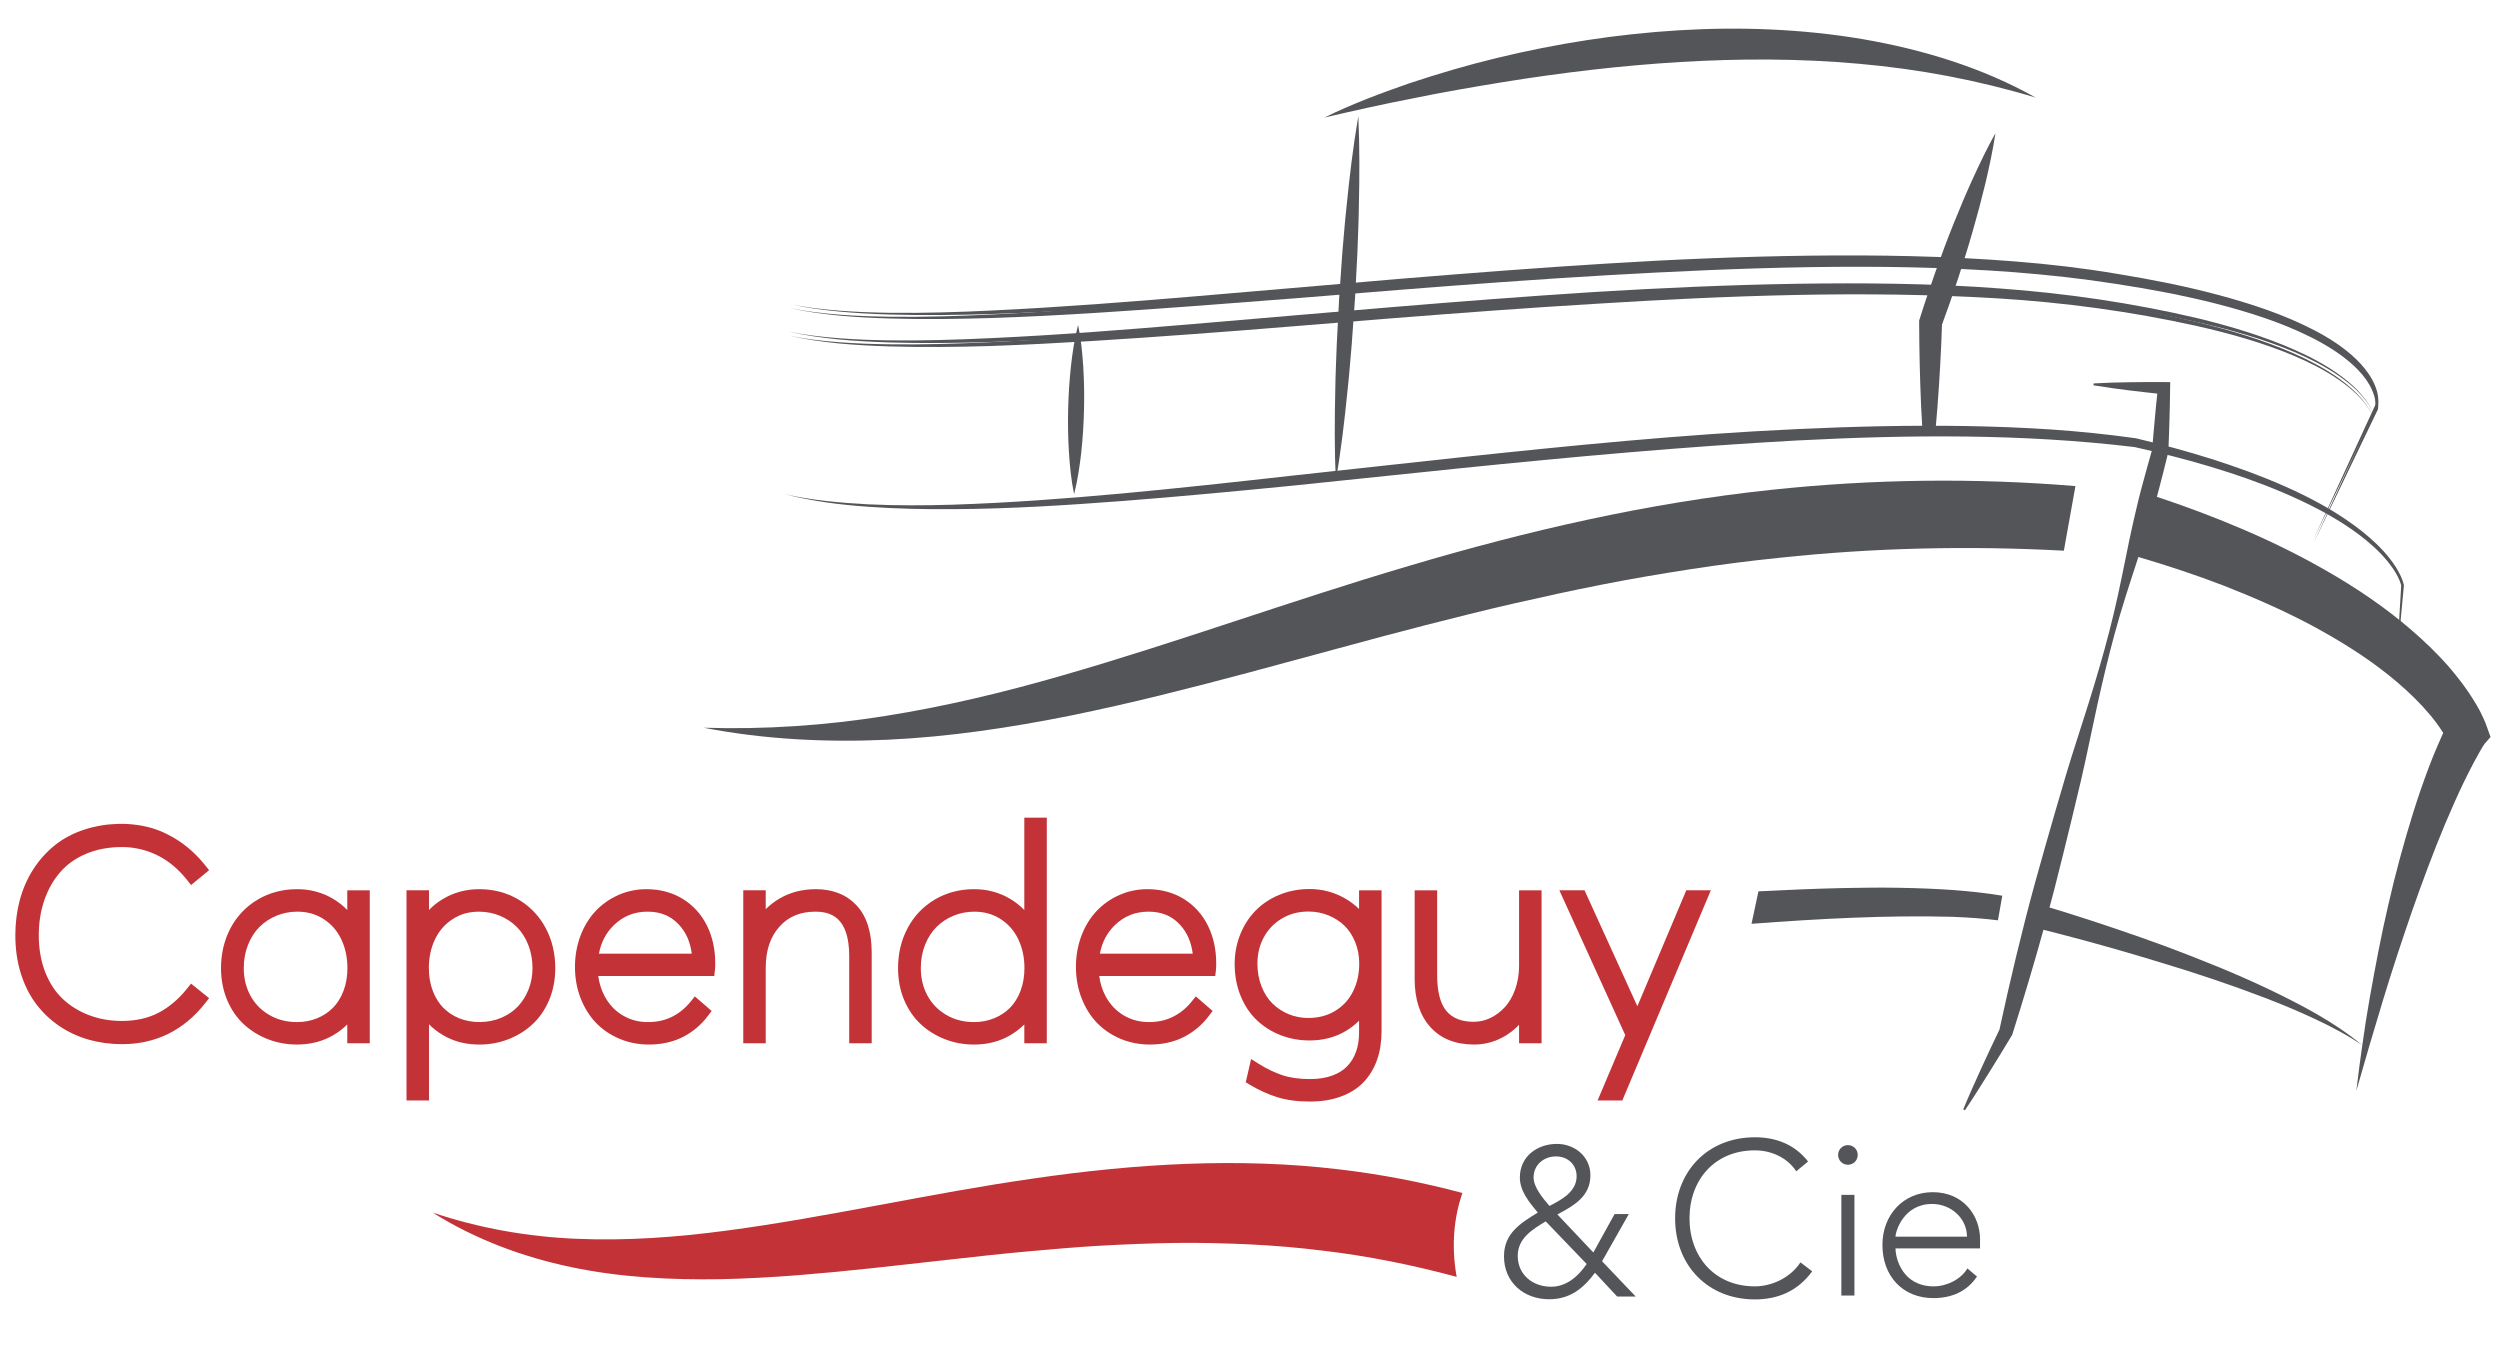 <?xml version="1.0" encoding="utf-8"?>
<!-- Generator: Adobe Illustrator 16.0.0, SVG Export Plug-In . SVG Version: 6.00 Build 0)  -->
<!DOCTYPE svg PUBLIC "-//W3C//DTD SVG 1.1//EN" "http://www.w3.org/Graphics/SVG/1.1/DTD/svg11.dtd">
<svg version="1.1" id="Calque_1" xmlns="http://www.w3.org/2000/svg" xmlns:xlink="http://www.w3.org/1999/xlink" x="0px" y="0px"
	 width="673.236px" height="363.268px" viewBox="0 0 673.236 363.268" enable-background="new 0 0 673.236 363.268"
	 xml:space="preserve">
<g id="Calque_1_1_">
</g>
<g id="Contour_MPS">
</g>
<g>
	<path fill="#535559" d="M238.947,199.206c16.62-0.754,33.132-3.251,49.397-6.509c8.129-1.665,16.218-3.498,24.235-5.477
		c8.019-1.979,16.004-4.039,23.944-6.169l23.761-6.422c7.879-2.146,15.773-4.273,23.654-6.289c7.888-2.006,15.775-4.007,23.675-5.81
		c7.896-1.803,15.802-3.532,23.732-5.09c7.932-1.564,15.872-2.91,23.833-4.14c7.973-1.235,15.945-2.266,23.956-3.079
		c25.45-2.73,51.075-3.292,76.655-1.922l3.117-17.4c-27.163-2.241-54.601-1.899-81.712,0.994
		c-33.311,3.495-65.987,11.053-97.683,20.473c-31.752,9.352-62.528,20.665-93.771,29.632c-15.617,4.5-31.392,8.296-47.438,10.823
		c-16.045,2.559-32.364,3.665-48.827,3.154C205.656,199.1,222.342,199.972,238.947,199.206"/>
	<path fill="#535559" d="M669.616,195.494l-0.267-0.718l-0.211-0.528l-0.423-0.958c-0.285-0.617-0.577-1.2-0.868-1.786
		c-0.606-1.139-1.235-2.231-1.913-3.274c-1.321-2.121-2.75-4.091-4.264-5.993c-2.988-3.795-6.33-7.214-9.832-10.406
		c-6.988-6.37-14.642-11.785-22.604-16.524c-7.973-4.744-16.223-8.892-24.64-12.508c-7.812-3.361-15.744-6.364-23.758-9.006
		c0.162-0.655,0.35-1.311,0.528-1.971c0.88-3.268,1.672-6.535,2.484-9.803l0.063-0.226l0.017-0.211
		c0.142-2.815,0.186-5.644,0.297-8.467c0.11-2.828,0.121-5.651,0.173-8.477l0.043-1.722l-1.602-0.029c-1.574-0.023-3.161,0-4.735,0
		c-1.593,0.022-3.179,0.022-4.775,0.051c-3.163,0.053-6.345,0.134-9.529,0.317l-0.031,0.509c3.143,0.519,6.292,0.957,9.439,1.349
		c1.592,0.205,3.155,0.368,4.752,0.556c0.983,0.11,1.993,0.22,2.993,0.332c-0.244,2.285-0.488,4.583-0.677,6.873
		c-0.245,2.731-0.509,5.461-0.709,8.194c-0.889,3.187-1.807,6.371-2.654,9.576c-0.9,3.245-1.649,6.551-2.409,9.817
		c-1.491,6.577-2.702,13.237-4.155,19.825c-2.859,13.191-6.87,26.092-11.031,38.922c-2.093,6.419-3.984,12.896-5.857,19.372
		c-1.872,6.485-3.736,12.974-5.524,19.472c-3.536,12.958-6.64,26.049-9.488,39.2c-1.682,3.495-3.321,7.006-4.945,10.539
		c-1.632,3.629-3.294,7.252-4.813,10.955l0.455,0.233c2.231-3.312,4.353-6.691,6.467-10.083c2.111-3.369,4.177-6.764,6.225-10.169
		l0.056-0.133l0.094-0.279c2.928-9.263,5.714-18.567,8.304-27.929l3.681,0.936c9.42,2.431,18.81,5.084,28.134,7.955
		c9.332,2.806,18.584,5.903,27.693,9.386c4.548,1.742,9.053,3.609,13.456,5.675c4.425,2.06,8.748,4.335,12.81,7.081
		c-7.568-6.287-16.426-10.853-25.266-15.104c-8.897-4.231-18.039-7.872-27.234-11.336c-9.246-3.406-18.56-6.532-27.957-9.477
		c-1.212-0.372-2.452-0.746-3.689-1.118c0.446-1.647,0.886-3.293,1.313-4.933c1.681-6.545,3.267-13.089,4.863-19.642
		c1.608-6.543,3.149-13.109,4.515-19.724c2.76-13.213,5.679-26.393,9.751-39.272c1.13-3.613,2.326-7.219,3.499-10.824
		c7.672,2.28,15.278,4.761,22.688,7.612c8.028,3.123,15.905,6.564,23.456,10.544c7.506,4.007,14.75,8.464,21.272,13.68
		c3.248,2.605,6.313,5.392,9.083,8.369c1.38,1.491,2.677,3.026,3.84,4.605c0.58,0.785,1.119,1.58,1.617,2.374
		c0.041,0.077,0.085,0.152,0.136,0.225l-0.095,0.17c-0.474,1.025-0.918,2.029-1.354,3.047c-0.889,2.03-1.687,4.055-2.463,6.085
		c-1.521,4.048-2.928,8.13-4.207,12.212c-2.549,8.201-4.78,16.426-6.665,24.717c-1.942,8.277-3.5,16.637-4.989,24.975
		c-0.747,4.172-1.394,8.359-1.977,12.543c-0.607,4.196-1.173,8.387-1.651,12.597l3.522-12.193l3.627-12.112
		c2.431-8.056,5.085-16.039,7.814-23.979c2.776-7.911,5.667-15.75,8.877-23.422c1.624-3.822,3.271-7.612,5.06-11.318
		c0.897-1.847,1.819-3.676,2.761-5.449c0.473-0.896,0.951-1.772,1.441-2.617l0.734-1.263l0.371-0.596
		c0.104-0.162,0.264-0.423,0.302-0.464l1.632-1.855L669.616,195.494z"/>
	<path fill="#535559" d="M359.733,129.504c-0.384-8.23-0.334-16.452-0.146-24.669c0.046-4.098,0.268-8.184,0.402-12.297l0.64-12.275
		l0.857-12.284c0.378-4.085,0.663-8.172,1.118-12.253c0.816-8.173,1.787-16.336,3.183-24.459c0.373,8.245,0.334,16.456,0.139,24.665
		c-0.05,4.104-0.266,8.2-0.39,12.297l-0.646,12.289l-0.884,12.277c-0.366,4.078-0.652,8.17-1.113,12.25
		C362.086,113.227,361.113,121.385,359.733,129.504"/>
	<path fill="#535559" d="M537.358,35.883c-0.667,4.519-1.647,8.924-2.654,13.313c-1.059,4.386-2.21,8.733-3.462,13.047
		c-1.223,4.313-2.575,8.59-3.973,12.852c-1.405,4.262-2.874,8.503-4.44,12.701l0.158-0.953c-0.244,7.586-0.655,15.174-1.241,22.771
		c-0.175,2.108-0.346,4.224-0.534,6.34c-0.165,1.667-3.383,1.638-3.505-0.034c-0.123-2.132-0.245-4.256-0.354-6.376
		c-0.334-7.604-0.509-15.209-0.535-22.802v-0.42l0.171-0.532c1.337-4.281,2.795-8.516,4.279-12.758
		c1.52-4.217,3.065-8.418,4.739-12.579c1.671-4.173,3.421-8.317,5.292-12.416C533.179,43.947,535.111,39.866,537.358,35.883"/>
	<path fill="#535559" d="M289.249,133.073c-0.797-3.833-1.166-7.631-1.399-11.437c-0.238-3.807-0.29-7.6-0.205-11.403
		c0.097-3.796,0.33-7.592,0.729-11.374c0.415-3.794,0.973-7.575,1.946-11.359c0.8,3.82,1.169,7.635,1.405,11.423
		c0.232,3.823,0.29,7.625,0.192,11.415c-0.094,3.786-0.32,7.586-0.726,11.38C290.756,125.506,290.214,129.298,289.249,133.073"/>
	<path fill="#535559" d="M356.674,31.648c7.371-3.642,15.072-6.508,22.816-9.205c7.8-2.585,15.688-4.922,23.682-6.846
		c15.986-3.875,32.338-6.429,48.851-7.434c16.47-0.993,33.148-0.392,49.478,2.36c16.308,2.795,32.4,7.708,46.701,15.759
		c-15.685-4.739-31.546-7.692-47.555-9.107c-16.01-1.438-32.077-1.438-48.117-0.479c-16.051,0.962-32.058,2.871-48.028,5.459
		c-7.97,1.304-15.97,2.673-23.926,4.32C372.596,28.014,364.668,29.789,356.674,31.648"/>
	<path fill="#535559" d="M212.358,81.81c4.5,0.98,9.07,1.491,13.644,1.852c4.584,0.353,9.181,0.513,13.771,0.577
		c9.181,0.1,18.374-0.18,27.545-0.633c18.335-0.88,36.671-2.298,54.986-3.847l54.949-4.695c18.33-1.507,36.654-2.928,55.021-4.061
		c18.357-1.152,36.743-1.923,55.143-2.156c18.404-0.223,36.838,0.085,55.189,1.555c9.194,0.724,18.362,1.792,27.449,3.33
		c9.083,1.48,18.149,3.256,27.054,5.618c8.911,2.382,17.732,5.257,25.979,9.502c4.104,2.14,8.059,4.647,11.421,7.88
		c1.67,1.635,3.199,3.459,4.323,5.521c1.101,2.068,1.908,4.389,1.546,6.863v0.023l-0.022,0.059l-17.393,36.155l16.774-36.464
		l-0.037,0.082c0.16-1.017,0-2.181-0.284-3.243c-0.296-1.075-0.763-2.1-1.291-3.083c-1.111-1.95-2.593-3.689-4.256-5.227
		c-3.329-3.078-7.263-5.488-11.313-7.556c-8.16-4.108-16.935-6.89-25.803-9.163c-8.875-2.251-17.898-3.939-26.957-5.313
		c-9.061-1.428-18.176-2.427-27.322-3.152c-18.292-1.396-36.681-1.646-55.024-1.357c-18.359,0.289-36.713,1.152-55.059,2.187
		c-18.336,1.074-36.663,2.432-54.983,3.881l-27.491,2.231l-27.494,2.113c-18.339,1.349-36.683,2.659-55.074,3.264
		c-9.186,0.288-18.386,0.422-27.588,0.153c-4.598-0.133-9.193-0.374-13.777-0.811C221.418,83.476,216.836,82.857,212.358,81.81"/>
	<path fill="#535559" d="M212.358,82.878c4.5,0.97,9.07,1.492,13.644,1.855c4.584,0.36,9.181,0.505,13.771,0.563
		c9.181,0.114,18.374-0.174,27.545-0.622c18.335-0.885,36.671-2.298,54.986-3.84l54.949-4.702
		c18.33-1.501,36.654-2.927,55.021-4.055c18.357-1.158,36.743-1.929,55.143-2.167c18.404-0.222,36.838,0.094,55.189,1.56
		c9.194,0.718,18.362,1.799,27.449,3.325c9.083,1.481,18.149,3.263,27.054,5.62c8.911,2.388,17.732,5.258,25.979,9.507
		c4.104,2.135,8.059,4.647,11.421,7.891c1.67,1.624,3.199,3.436,4.323,5.5c1.101,2.087,1.908,4.4,1.546,6.884v0.018l-0.022,0.041
		l-17.393,36.162l16.774-36.449l-0.037,0.064c0.16-1.01,0-2.189-0.284-3.236c-0.296-1.077-0.763-2.11-1.291-3.087
		c-1.111-1.951-2.593-3.675-4.256-5.214c-3.329-3.097-7.263-5.496-11.313-7.57c-8.16-4.108-16.935-6.878-25.803-9.157
		c-8.875-2.25-17.898-3.944-26.957-5.319c-9.061-1.428-18.176-2.42-27.322-3.139c-18.292-1.397-36.681-1.646-55.024-1.374
		c-18.359,0.291-36.713,1.151-55.059,2.204c-18.336,1.071-36.663,2.432-54.983,3.875l-27.491,2.226l-27.494,2.116
		c-18.339,1.346-36.683,2.662-55.074,3.271c-9.186,0.279-18.386,0.419-27.588,0.138c-4.598-0.122-9.193-0.357-13.777-0.789
		C221.418,84.533,216.836,83.925,212.358,82.878"/>
	<path fill="#535559" d="M211.292,133.073c7.422,1.677,15.021,2.342,22.584,2.742c7.588,0.357,15.186,0.323,22.761,0.093
		c15.181-0.503,30.334-1.629,45.466-3.015c15.121-1.396,30.231-3.051,45.328-4.747l45.351-4.939
		c30.243-3.22,60.523-6.243,90.978-7.645c15.192-0.713,30.441-1.085,45.688-0.834c7.625,0.13,15.236,0.422,22.839,0.924
		c7.625,0.52,15.216,1.301,22.775,2.353h0.066l0.046,0.017c6.857,1.633,13.668,3.456,20.412,5.588
		c6.71,2.135,13.354,4.537,19.816,7.406c6.471,2.866,12.741,6.213,18.472,10.384c2.866,2.093,5.587,4.396,7.993,7.016
		c1.188,1.317,2.306,2.716,3.268,4.224c0.946,1.523,1.808,3.095,2.216,4.939l0.016,0.022l-0.005,0.068
		c-0.578,6.281-1.179,12.542-1.811,18.832c0.347-6.305,0.693-12.599,1.087-18.899v0.079c-0.394-1.58-1.27-3.156-2.216-4.563
		c-0.978-1.425-2.09-2.754-3.293-4.009c-2.402-2.502-5.129-4.693-7.999-6.672c-5.726-3.955-12.007-7.083-18.422-9.828
		c-6.432-2.731-13.041-5.016-19.734-7.015c-6.709-2.01-13.501-3.718-20.334-5.241l0.105,0.033
		c-30.082-3.606-60.545-3.336-90.844-1.765c-30.315,1.661-60.57,4.413-90.814,7.499l-45.361,4.707
		c-15.136,1.488-30.279,2.921-45.455,4.095c-15.17,1.152-30.367,2.119-45.603,2.193c-7.607,0.063-15.235-0.103-22.829-0.638
		C226.253,135.939,218.662,134.977,211.292,133.073"/>
	<path fill="#535559" d="M212.358,89.287c4.446,0.93,8.957,1.447,13.473,1.793c4.511,0.347,9.048,0.512,13.576,0.575
		c9.049,0.117,18.12-0.159,27.162-0.586c18.12-0.82,36.195-2.253,54.264-3.769c36.146-3.045,72.277-6.36,108.507-8.666
		c18.106-1.1,36.243-1.914,54.407-2.214c18.158-0.265,36.332-0.135,54.456,1.236c18.123,1.299,36.169,3.928,53.861,8.103
		c8.82,2.162,17.575,4.786,25.888,8.46c4.155,1.844,8.214,3.982,11.915,6.631c3.657,2.653,7.129,5.851,9.072,9.987
		c-2.056-4.083-5.553-7.174-9.253-9.724c-3.739-2.571-7.801-4.603-11.936-6.376c-8.354-3.503-17.101-5.952-25.917-7.956
		c-17.673-3.944-35.677-6.383-53.741-7.487c-36.158-2.204-72.451-0.788-108.618,1.466c-18.118,1.076-36.174,2.431-54.271,3.871
		c-18.075,1.417-36.143,2.996-54.236,4.306c-18.094,1.312-36.206,2.56-54.355,3.168c-9.06,0.287-18.146,0.386-27.224,0.112
		C230.33,91.902,221.212,91.326,212.358,89.287"/>
	<path fill="#535559" d="M212.358,90.349c4.441,0.953,8.951,1.457,13.462,1.802c4.511,0.339,9.039,0.514,13.554,0.566
		c9.068,0.133,18.117-0.153,27.169-0.566c18.089-0.835,36.16-2.262,54.214-3.777c36.116-3.054,72.22-6.357,108.432-8.672
		c18.099-1.081,36.226-1.902,54.368-2.204c18.133-0.281,36.302-0.146,54.424,1.205c18.112,1.298,36.13,3.917,53.831,8.061
		c8.808,2.154,17.555,4.764,25.887,8.414c4.143,1.837,8.203,3.945,11.938,6.57c3.64,2.63,7.147,5.777,9.167,9.877
		c-2.117-4.05-5.68-7.096-9.364-9.618c-3.748-2.537-7.799-4.555-11.974-6.313c-8.344-3.484-17.088-5.92-25.885-7.908
		c-17.68-3.923-35.679-6.349-53.717-7.443c-36.135-2.173-72.403-0.752-108.548,1.491c-18.087,1.088-36.15,2.438-54.224,3.864
		c-18.07,1.421-36.115,3.004-54.203,4.303c-18.089,1.322-36.179,2.554-54.321,3.184c-9.054,0.27-18.124,0.375-27.195,0.1
		C230.325,92.982,221.212,92.395,212.358,90.349"/>
	<path fill="#535559" d="M523.059,87.181c0.039-0.13,0.087-0.275,0.15-0.416l0.016-0.489L523.059,87.181z"/>
	<path fill="#535559" d="M526.154,239.692c-4.969-0.354-9.924-0.534-14.865-0.619c-4.943-0.083-9.883-0.036-14.81,0.074
		c-7.665,0.165-15.304,0.493-22.94,0.889l-1.865,8.74c18.07-1.355,36.192-2.358,54.096-1.885c4.111,0.16,8.227,0.44,12.266,0.944
		l1.173-6.625C534.853,240.486,530.494,240.031,526.154,239.692"/>
	<path fill="#C23236" d="M393.815,321.259c-10.831-2.897-21.879-5.017-33.082-6.341c-26.961-3.239-54.796-1.591-82.48,2.454
		c-27.709,3.949-55.323,10.415-82.507,14.015c-13.586,1.815-27.076,2.781-40.359,2.218c-13.273-0.539-26.285-2.841-38.868-7.063
		c11.494,7.215,24.136,11.91,37.247,14.675c13.14,2.776,26.768,3.484,40.443,3.261c6.85-0.161,13.719-0.528,20.588-1.068
		c6.88-0.558,13.75-1.208,20.614-1.957l20.545-2.277c6.815-0.776,13.63-1.525,20.41-2.141c6.781-0.613,13.543-1.226,20.278-1.596
		c6.717-0.37,13.417-0.635,20.083-0.731c6.65-0.082,13.259,0.097,19.838,0.396c6.587,0.328,13.12,0.863,19.581,1.679
		c12.267,1.432,24.291,3.88,36.13,7.066C390.721,335.19,391.639,327.586,393.815,321.259"/>
	<path fill="#C23236" d="M50.357,266.242c-2.218,2.788-4.787,4.967-7.624,6.47c-2.792,1.467-6.128,2.225-9.9,2.225
		c-3.144,0-6.104-0.515-8.805-1.54c-2.694-1.019-5.08-2.479-7.091-4.356c-1.999-1.859-3.584-4.283-4.736-7.195
		c-1.169-2.959-1.76-6.324-1.76-9.985c0-3.41,0.511-6.612,1.521-9.504c0.995-2.886,2.437-5.418,4.284-7.527
		c1.813-2.087,4.158-3.742,6.964-4.923c2.847-1.194,6.078-1.802,9.624-1.802c3.31,0,6.5,0.734,9.478,2.186
		c2.977,1.453,5.682,3.695,8.046,6.66l1.095,1.38l4.853-3.991l-1.063-1.333c-1.998-2.506-4.267-4.624-6.744-6.316
		c-2.483-1.694-5.053-2.937-7.634-3.698c-5.907-1.718-12.632-1.4-18.064,0.384c-3.105,1.007-5.84,2.462-8.117,4.307
		c-2.263,1.841-4.223,4.04-5.8,6.535c-1.584,2.494-2.788,5.271-3.579,8.264c-0.781,2.954-1.176,6.115-1.176,9.38
		c0,3.656,0.493,7.1,1.458,10.222c0.982,3.153,2.375,5.94,4.131,8.269c1.749,2.317,3.86,4.321,6.259,5.956
		c2.405,1.625,5.066,2.859,7.916,3.667c2.827,0.805,5.831,1.212,8.943,1.212c9.101,0,16.65-3.711,22.414-11.038l1.063-1.351
		l-4.863-3.917L50.357,266.242z"/>
	<path fill="#C23236" d="M79.981,275.242c-2.814,0-5.333-0.655-7.513-1.946c-2.201-1.301-3.852-3.003-5.039-5.195
		c-1.188-2.19-1.786-4.676-1.786-7.39c0-2.271,0.393-4.396,1.168-6.325c0.764-1.903,1.799-3.516,3.087-4.786
		c1.288-1.279,2.825-2.289,4.563-3.013c1.757-0.713,3.632-1.085,5.595-1.085c2.694,0,5.018,0.657,7.092,2.005
		c2.087,1.348,3.638,3.124,4.739,5.409c1.105,2.31,1.669,4.932,1.669,7.795c0,2.231-0.358,4.306-1.063,6.15
		c-0.696,1.811-1.65,3.341-2.841,4.543c-1.198,1.201-2.638,2.151-4.283,2.822C83.708,274.898,81.9,275.242,79.981,275.242
		 M93.519,245.059c-1.133-1.168-2.404-2.175-3.822-3.01c-2.903-1.729-6.165-2.601-9.678-2.601c-3.892,0-7.458,0.938-10.594,2.791
		c-3.14,1.852-5.605,4.436-7.335,7.688c-1.702,3.22-2.573,6.839-2.573,10.782c0,3.054,0.545,5.913,1.614,8.498
		c1.073,2.602,2.58,4.804,4.461,6.563c1.865,1.747,4.055,3.105,6.522,4.071c2.457,0.964,5.097,1.445,7.868,1.445
		c3.659,0,6.988-0.859,9.864-2.579c1.361-0.797,2.584-1.749,3.673-2.838v5.08h6.056v-41.193h-6.056V245.059z"/>
	<path fill="#C23236" d="M123.675,274.231c-1.651-0.676-3.091-1.626-4.283-2.821c-1.19-1.213-2.142-2.738-2.836-4.546
		c-0.71-1.853-1.067-3.916-1.067-6.158c0-2.858,0.563-5.48,1.675-7.79c1.1-2.285,2.648-4.056,4.735-5.403
		c2.074-1.354,4.397-2.005,7.092-2.005c1.957,0,3.847,0.366,5.587,1.084c1.74,0.719,3.283,1.724,4.571,3.008
		c1.273,1.276,2.323,2.883,3.09,4.791c0.77,1.924,1.166,4.056,1.166,6.315c0,2.032-0.358,3.955-1.058,5.737
		c-0.705,1.773-1.675,3.31-2.896,4.61c-1.209,1.28-2.725,2.292-4.505,3.056C131.523,275.544,127.155,275.626,123.675,274.231
		 M139.612,242.234c-3.129-1.848-6.696-2.785-10.586-2.785c-3.538,0-6.82,0.888-9.759,2.646c-1.382,0.818-2.636,1.809-3.738,2.955
		v-5.298h-6.059v56.594h6.059v-20.501c1.08,1.084,2.291,2.029,3.635,2.838c2.868,1.735,6.203,2.613,9.906,2.613
		c2.76,0,5.411-0.488,7.869-1.452c2.456-0.96,4.655-2.324,6.506-4.066c1.89-1.765,3.397-3.973,4.473-6.568
		c1.071-2.585,1.613-5.439,1.613-8.503c0-3.938-0.867-7.558-2.575-10.783C145.22,246.676,142.751,244.092,139.612,242.234"/>
	<path fill="#C23236" d="M161.291,256.815c0.58-3.103,1.914-5.64,4.044-7.697c2.524-2.432,5.482-3.616,9.06-3.616
		c3.497,0,6.267,1.15,8.447,3.516c1.898,2.041,3.031,4.604,3.448,7.798H161.291z M183.845,242.066
		c-2.819-1.735-6.123-2.617-9.792-2.617c-2.646,0-5.178,0.533-7.534,1.577c-2.34,1.035-4.403,2.485-6.118,4.308
		c-1.719,1.824-3.097,4.061-4.086,6.671c-0.978,2.597-1.479,5.407-1.479,8.366c0,2.985,0.502,5.813,1.502,8.395
		c1.008,2.601,2.406,4.849,4.166,6.684c1.767,1.83,3.91,3.276,6.362,4.307c2.449,1.026,5.105,1.533,7.902,1.533
		c3.372,0,6.446-0.682,9.125-2.037c2.673-1.36,4.955-3.285,6.777-5.723l0.97-1.29l-4.522-3.912l-1.133,1.407
		c-1.377,1.715-3.052,3.082-4.982,4.064c-1.911,0.962-4.096,1.443-6.504,1.443c-2.54,0-4.763-0.599-6.806-1.808
		c-2.044-1.212-3.594-2.865-4.795-5.028c-0.925-1.682-1.521-3.555-1.792-5.573h31.245l0.171-1.548
		c0.062-0.508,0.092-1.115,0.092-1.826c0-3.772-0.746-7.199-2.231-10.191C188.876,246.222,186.669,243.799,183.845,242.066"/>
	<path fill="#C23236" d="M219.677,239.449c-3.611,0-6.908,0.851-9.782,2.539c-1.365,0.797-2.591,1.743-3.687,2.85v-5.086h-6.05v41.2
		h6.05v-20.386c0-4.607,1.247-8.307,3.697-11.027c2.44-2.714,5.588-4.031,9.619-4.031c3.937,0,9.166,1.244,9.166,11.981v23.463
		h6.054v-24.448c0-5.502-1.356-9.746-4.029-12.641C227.999,240.934,224.291,239.449,219.677,239.449"/>
	<path fill="#C23236" d="M262.303,275.242c-2.807,0-5.336-0.655-7.51-1.946c-2.185-1.29-3.871-3.033-5.039-5.195
		c-1.19-2.193-1.787-4.681-1.787-7.395c0-2.266,0.393-4.392,1.16-6.315c0.771-1.908,1.815-3.521,3.097-4.791
		c1.284-1.284,2.823-2.289,4.566-3.008c1.747-0.718,3.62-1.084,5.587-1.084c2.656,0,5.047,0.667,7.092,1.999
		c2.092,1.354,3.637,3.124,4.737,5.409c1.11,2.314,1.67,4.934,1.67,7.79c0,2.242-0.355,4.306-1.068,6.158
		c-0.684,1.808-1.647,3.333-2.832,4.546c-1.202,1.197-2.647,2.146-4.289,2.816C266.032,274.898,264.219,275.242,262.303,275.242
		 M275.841,245.065c-1.139-1.174-2.407-2.175-3.823-3.01c-2.905-1.735-6.165-2.606-9.677-2.606c-3.898,0-7.46,0.935-10.597,2.791
		c-3.134,1.852-5.603,4.436-7.328,7.693c-1.713,3.215-2.574,6.839-2.574,10.772c0,3.069,0.531,5.918,1.605,8.503
		c1.083,2.602,2.587,4.804,4.473,6.565c1.859,1.745,4.048,3.109,6.511,4.069c2.456,0.969,5.107,1.452,7.873,1.452
		c3.67,0,6.989-0.86,9.87-2.586c1.358-0.802,2.575-1.754,3.668-2.838v5.08h6.05V220.19h-6.05V245.065z"/>
	<path fill="#C23236" d="M296.193,256.815c0.587-3.103,1.916-5.64,4.051-7.697c2.523-2.432,5.488-3.616,9.06-3.616
		c3.501,0,6.267,1.15,8.452,3.516c1.893,2.041,3.02,4.604,3.441,7.798H296.193z M318.754,242.066
		c-2.82-1.735-6.125-2.617-9.792-2.617c-2.647,0-5.178,0.533-7.537,1.577c-2.333,1.035-4.392,2.485-6.116,4.308
		c-1.724,1.813-3.096,4.061-4.09,6.671c-0.973,2.597-1.476,5.407-1.476,8.366c0,2.99,0.508,5.813,1.502,8.395
		c1.005,2.606,2.411,4.849,4.167,6.684c1.772,1.83,3.909,3.276,6.361,4.307c2.449,1.026,5.1,1.533,7.897,1.533
		c3.378,0,6.452-0.682,9.125-2.037c2.673-1.36,4.953-3.285,6.783-5.723l0.976-1.285l-4.527-3.917l-1.134,1.407
		c-1.371,1.715-3.052,3.082-4.993,4.064c-1.9,0.962-4.088,1.443-6.494,1.443c-2.506,0-4.795-0.615-6.806-1.808
		c-2.012-1.2-3.625-2.888-4.793-5.028c-0.926-1.677-1.529-3.555-1.789-5.573h31.245l0.171-1.548
		c0.058-0.508,0.084-1.115,0.084-1.826c0-3.777-0.747-7.199-2.234-10.191C323.785,246.222,321.573,243.799,318.754,242.066"/>
	<path fill="#C23236" d="M366.035,259.504c0,2.777-0.576,5.308-1.696,7.533c-1.111,2.208-2.686,3.906-4.789,5.192
		c-2.078,1.269-4.521,1.907-7.255,1.907c-1.819,0-3.596-0.338-5.263-1.02c-1.652-0.689-3.122-1.651-4.36-2.871
		c-1.227-1.206-2.218-2.743-2.939-4.589c-0.742-1.851-1.116-3.935-1.116-6.153c0-2.618,0.582-5.013,1.74-7.134
		c1.15-2.103,2.784-3.794,4.878-5.033c2.087-1.247,4.473-1.865,7.105-1.865c1.902,0,3.711,0.346,5.385,1.025
		c1.675,0.688,3.156,1.634,4.361,2.818c1.197,1.179,2.169,2.666,2.866,4.413C365.671,255.494,366.035,257.425,366.035,259.504
		 M365.989,244.794c-1.132-1.114-2.411-2.082-3.848-2.893c-2.892-1.652-6.091-2.493-9.497-2.493c-2.93,0-5.689,0.539-8.193,1.591
		c-2.511,1.041-4.667,2.493-6.41,4.302c-1.734,1.798-3.108,3.956-4.084,6.419c-0.971,2.443-1.469,5.093-1.469,7.853
		c0,3.081,0.525,5.941,1.569,8.539c1.047,2.604,2.519,4.823,4.36,6.583c1.826,1.745,3.997,3.119,6.434,4.069
		c2.432,0.951,5.075,1.426,7.836,1.426c3.584,0,6.842-0.84,9.674-2.516c1.345-0.789,2.546-1.734,3.629-2.808v3.21
		c0,1.87-0.265,3.6-0.809,5.128c-0.519,1.48-1.308,2.793-2.354,3.885c-0.995,1.074-2.358,1.924-4.018,2.542
		c-1.724,0.635-3.743,0.958-6.015,0.958c-2.877,0-5.385-0.352-7.456-1.042c-2.133-0.718-4.272-1.747-6.361-3.065l-2.066-1.289
		l-1.437,6.271l1.09,0.644c2.432,1.453,4.909,2.586,7.378,3.356c2.505,0.778,5.461,1.18,8.776,1.18c3.109,0,5.917-0.444,8.352-1.342
		c2.508-0.909,4.59-2.241,6.197-3.949c1.586-1.688,2.797-3.729,3.605-6.044c0.778-2.258,1.173-4.817,1.173-7.612v-37.943h-6.057
		V244.794z"/>
	<path fill="#C23236" d="M409.077,260.103c0,2.248-0.354,4.358-1.041,6.299c-0.672,1.903-1.597,3.495-2.729,4.758
		c-1.137,1.246-2.458,2.253-3.928,2.962c-1.46,0.701-2.939,1.039-4.504,1.039c-3.277,0-5.665-0.93-7.312-2.843
		c-1.697-1.978-2.547-5.266-2.547-9.78v-22.779h-6.056v23.89c0,5.418,1.396,9.753,4.166,12.861
		c2.808,3.179,6.799,4.779,11.855,4.779c3.133,0,6.093-0.871,8.799-2.606c1.202-0.764,2.31-1.68,3.296-2.723v4.992h6.059v-41.193
		h-6.059V260.103z"/>
	<polygon fill="#C23236" points="454.108,239.752 440.935,270.981 426.703,239.752 419.926,239.752 437.673,278.748 
		430.226,296.345 436.884,296.345 460.719,239.752 	"/>
	<path fill="#535559" d="M412.987,317.045c0,2.754,2.593,5.735,4.284,7.709c3.14-1.635,7.3-3.771,7.3-7.988
		c0-3.15-2.363-5.347-5.567-5.347C415.695,311.419,412.987,313.737,412.987,317.045 M416.251,328.91
		c-3.539,2.136-7.534,4.551-7.534,9.27c0,5.073,3.995,8.329,9,8.329c4.16,0,7.362-2.871,9.564-6.128L416.251,328.91z
		 M429.079,337.289l5.724-10.354h3.829l-7.201,12.713l9.049,9.494h-4.998l-5.965-6.402c-3.192,4.321-6.798,7.141-12.361,7.141
		c-6.746,0-12.138-4.498-12.138-11.584c0-6.182,4.494-8.938,9.102-11.75c-2.25-2.705-4.831-5.791-4.831-9.438
		c0-5.734,4.724-9.061,10.002-9.061c4.727,0,8.999,3.371,8.999,8.438c0,5.734-4.44,8.155-8.886,10.563L429.079,337.289z"/>
	<path fill="#535559" d="M488.01,342.359c-3.923,5.396-9.326,7.564-15.429,7.564c-12.676,0-21.483-9.151-21.483-21.83
		c0-12.676,8.808-21.833,21.483-21.833c5.631,0,10.682,1.881,14.32,6.519l-3.173,2.639c-2.574-3.872-6.979-5.636-11.147-5.636
		c-10.856,0-17.608,7.988-17.608,18.312c0,10.332,6.752,18.314,17.608,18.314c4.168,0,9.328-2.003,12.268-6.46L488.01,342.359z"/>
	<path fill="#535559" d="M495.866,321.765h3.521v27.107h-3.521V321.765z M497.637,308.375c1.475,0,2.639,1.168,2.639,2.644
		c0,1.469-1.164,2.643-2.639,2.643s-2.643-1.174-2.643-2.643C494.995,309.543,496.163,308.375,497.637,308.375"/>
	<path fill="#535559" d="M529.696,333.022c0-4.815-4.172-8.802-9.396-8.802c-7.686,0-9.849,7.389-9.849,8.802H529.696z
		 M532.393,343.764c-2.759,4.103-6.92,5.81-11.742,5.81c-8.269,0-13.726-5.926-13.726-14.32c0-8.101,5.629-14.206,13.558-14.206
		c8.324,0,12.73,6.401,12.73,12.682v2.464h-22.762c0,2.937,2.048,10.215,10.264,10.215c3.572,0,7.332-1.887,9.093-4.822
		L532.393,343.764z"/>
</g>
</svg>
